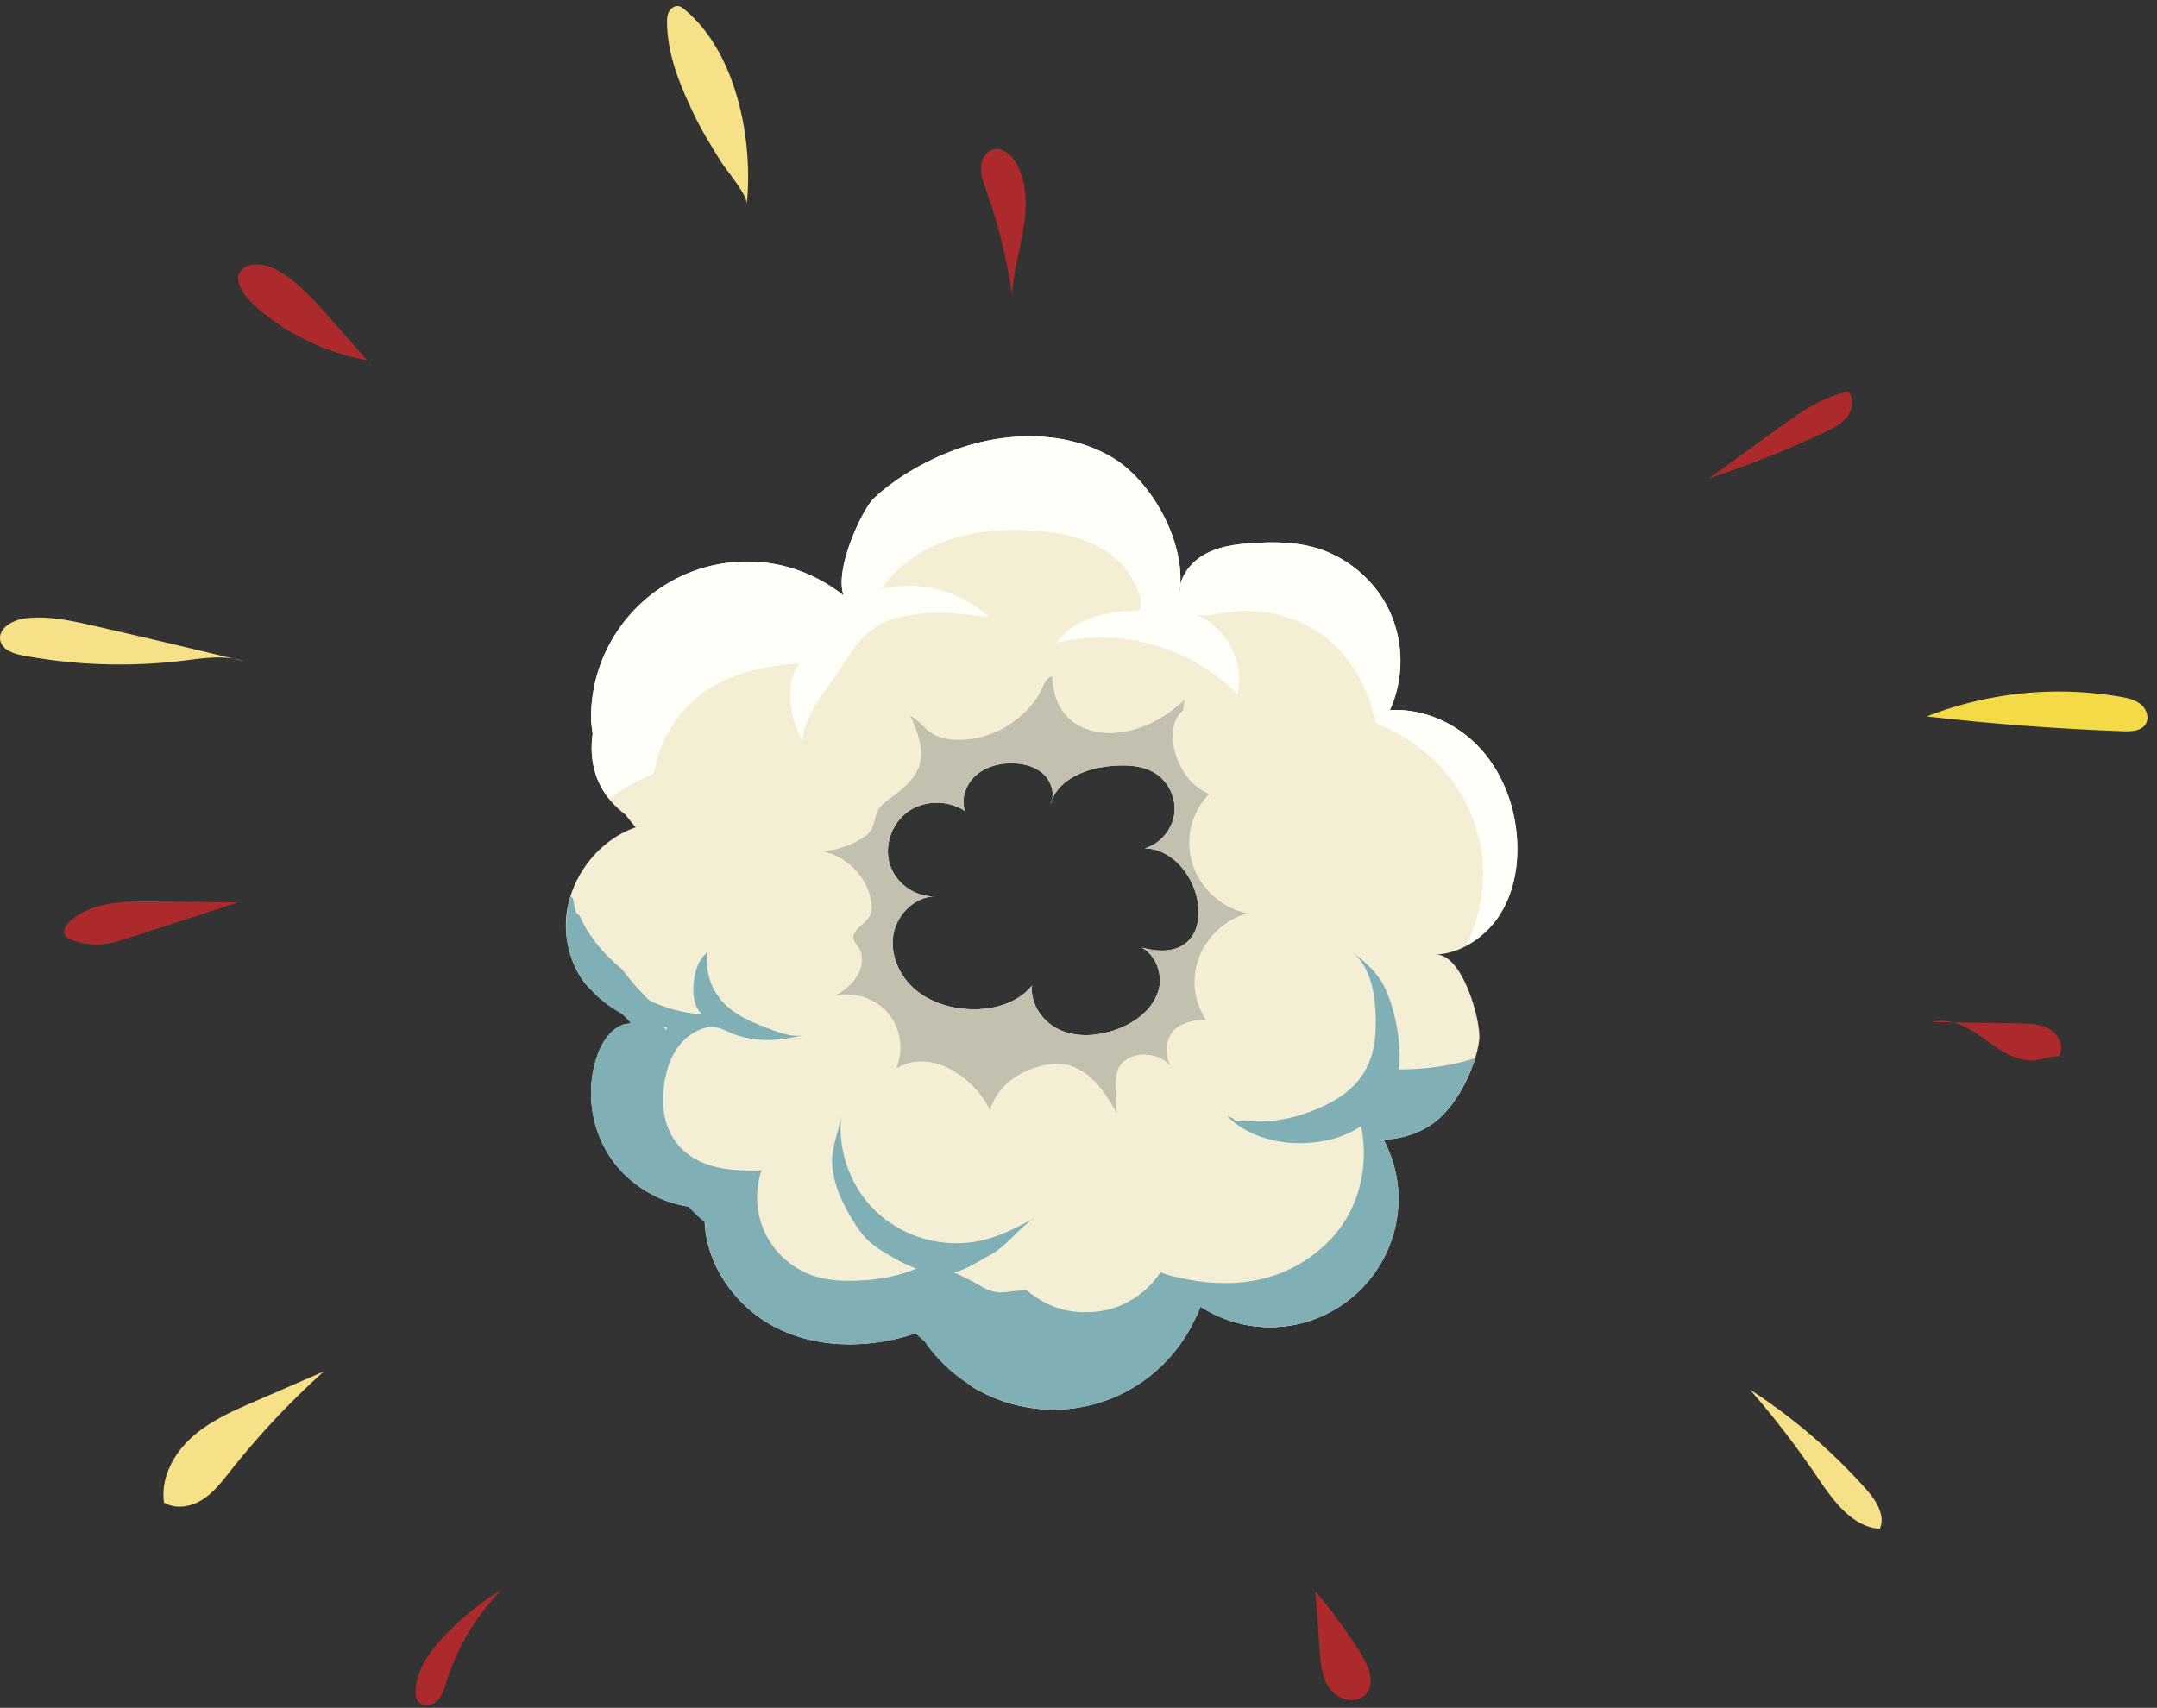 <svg width="173" height="137" xmlns="http://www.w3.org/2000/svg"><rect width="100%" height="100%" fill="#333333" stroke="none"/><g fill="none" fill-rule="evenodd"><path d="M18.476 118.004a65.26 65.26 0 0 1 7.482-7.976l-5.496 2.385c-1.803.782-3.641 1.587-5.098 2.907-1.457 1.319-2.491 3.269-2.208 5.214.922.564 2.154.353 3.067-.224.913-.577 1.583-1.46 2.253-2.306M140.349 111.47a72.7 72.7 0 0 1 5.389 6.999c1.267 1.87 2.773 4.006 5.026 4.175.488-1.101-.327-2.317-1.128-3.216a45.763 45.763 0 0 0-9.287-7.957" fill="#F7E188"/><path d="M5.692 75.38a5.39 5.39 0 0 0 2.7.349c.682-.086 1.341-.3 1.996-.512l8.713-2.825-6.852-.077c-2.307-.026-4.841.026-6.585 1.537-.364.316-.693.86-.403 1.244.105.14.27.219.431.284M35.609 131.263c-1.17 1.238-2.248 2.74-2.271 4.445-.003.266.025.547.179.764.334.47 1.109.385 1.528-.012.42-.398.585-.986.758-1.537a18.647 18.647 0 0 1 4.438-7.411 22.611 22.611 0 0 0-4.632 3.75M109.171 132.7a41.708 41.708 0 0 0-3.669-5.044l.341 4.73c.079 1.096.184 2.262.856 3.13.672.869 2.13 1.214 2.857.39.767-.866.224-2.22-.385-3.205M161.972 82.098c.846.013 1.738.038 2.458.48.721.444 1.159 1.462.688 2.164-.637-.03-1.249.245-1.883.313-1.509.16-2.866-.83-4.096-1.718s-2.721-1.762-4.178-1.341l7.011.102" fill="#AC2A2C"/><path d="M95.318 75.467c-.946.948-2.43.917-3.76.536 1.146.603 1.743 2.194 1.344 3.492-.479 1.554-1.956 2.614-3.495 3.14-1.42.485-3.026.6-4.394-.015-1.368-.614-2.409-2.071-2.236-3.561-1.148 1.416-3.098 1.964-4.92 1.904-1.639-.055-3.302-.565-4.532-1.65s-1.962-2.79-1.659-4.402c.303-1.612 1.756-3.001 3.396-3.013-1.605.115-3.202-1.002-3.688-2.536-.485-1.534.154-3.34 1.47-4.265 1.317-.924 3.201-.925 4.545-.04-.337-1.001.086-2.158.877-2.857.792-.7 1.886-.983 2.942-.966.889.016 1.811.249 2.468.849.656.6.972 1.62.581 2.418.57-2.071 3.035-2.956 5.18-3.075 1.067-.06 2.188.004 3.112.54 1.121.652 1.794 2.002 1.638 3.289-.156 1.287-1.131 2.438-2.375 2.803 2.116.022 3.788 2.013 4.211 4.086.235 1.156.129 2.488-.705 3.323zm26.349-8.224c-.182-2.673-1.191-5.322-3.02-7.278-1.829-1.956-4.505-3.16-7.178-2.993 1.144-2.487 1.133-5.477-.027-7.957-1.161-2.48-3.45-4.402-6.092-5.117-1.575-.426-3.233-.437-4.861-.333-1.343.086-2.721.262-3.893.922-1.144.645-2.023 1.81-2.017 3.158.662-3.908-2.131-9.051-5.433-10.982-3.046-1.782-6.819-2.01-10.264-1.247-3.078.682-6.463 2.39-8.781 4.544-.944.876-3.222 5.755-2.431 7.816-2.134-1.682-4.794-2.728-7.723-2.728-6.926 0-12.542 5.616-12.542 12.542 0 .442.086.86.13 1.289-.342 2.469.384 4.787 2.617 6.457.276.348.536.709.846 1.026-3.551 1.23-6.035 5.095-5.55 8.839.182 1.407.777 2.998 1.787 4.03 1.051 1.077 2.444 1.615 3.391 2.878-1.275-.036-2.212 1.202-2.659 2.397-1.032 2.76-.626 6.016 1.052 8.439 1.677 2.424 4.581 3.949 7.529 3.956-.383 3.94 2.175 7.823 5.709 9.608 3.534 1.784 7.822 1.669 11.546.326-.43.156 3.785 4.178 4.157 4.406a12.546 12.546 0 0 0 6.535 1.838c5.069 0 9.411-3.022 11.389-7.35l.13-.24.05-.11c.108-.247.157-.427.221-.556a10.256 10.256 0 0 0 5.551 1.643c5.704 0 10.329-4.625 10.329-10.33 0-1.712-.457-3.303-1.194-4.724 1.521-.033 3.036-.542 4.227-1.491 1.704-1.36 3.163-4.301 3.437-6.47.187-1.484-1.341-6.98-3.498-6.87 2.114-.108 4.054-1.447 5.178-3.24 1.125-1.794 1.496-3.986 1.352-6.098z" fill="#F4EED5"/><path d="M106.194 104.524c-2.587 1.275-5.21.55-6.893-1.067-.426.743-.98 1.446-1.59 2.12a10.13 10.13 0 0 0 4.125.889c3.659 0 6.855-1.915 8.69-4.785-1.314 1.07-2.725 2.05-4.332 2.843" fill="#D2CEBC"/><path d="M91.558 76.003c1.146.603 1.743 2.194 1.343 3.492-.478 1.554-1.955 2.614-3.494 3.14-1.42.485-3.026.6-4.394-.015-1.368-.614-2.409-2.071-2.236-3.561-1.148 1.416-3.098 1.964-4.92 1.904-1.639-.055-3.302-.565-4.532-1.65s-1.962-2.79-1.659-4.402c.303-1.612 1.756-3.001 3.396-3.013-1.605.115-3.202-1.002-3.688-2.536-.485-1.534.154-3.34 1.47-4.265 1.317-.924 3.201-.925 4.545-.04-.338-1.001.086-2.158.877-2.857.792-.7 1.886-.983 2.942-.966.889.016 1.811.249 2.468.849.656.6.972 1.62.581 2.418.57-2.071 3.035-2.956 5.18-3.075 1.067-.06 2.188.004 3.112.54 1.121.652 1.793 2.002 1.638 3.289-.156 1.287-1.131 2.438-2.375 2.803 2.116.022 3.788 2.013 4.211 4.086.235 1.156.128 2.488-.705 3.323-.946.948-2.43.917-3.76.536zm3.179 6.223a4.064 4.064 0 0 1 1.997-.396c-.573-.888-.93-1.92-.93-3.036 0-2.62 1.829-4.85 4.254-5.53-2.634-.526-4.671-2.887-4.671-5.657v-.062c0-1.488.621-2.826 1.576-3.855a5.025 5.025 0 0 1-1.228-.796c-1.405-1.267-2.511-4.462-.852-5.907.039-.295.066-.592.142-.885a10.021 10.021 0 0 1-2.801 1.948c-1.618.753-3.534 1.052-5.192.39-1.838-.732-2.57-2.331-2.64-4.173-.577.074-.852 1.159-1.146 1.603a7.792 7.792 0 0 1-1.686 1.822c-1.305 1.026-2.939 1.652-4.606 1.662-.753.005-1.531-.112-2.17-.51-.648-.402-1.11-1.061-1.774-1.433.597 1.32 1.193 2.825.661 4.173-.209.529-.578.98-.974 1.389-.587.606-1.289 1.018-1.916 1.562-.786.682-.455 1.813-1.26 2.446-.974.766-2.317 1.194-3.535 1.316 1.861.375 3.434 1.919 3.843 3.774.086.394.124.81.015 1.198-.218.776-1.5 1.269-1.395 1.992.055.384.524.762.621 1.189.1.443.069.923-.087 1.349-.343.933-1.16 1.616-2.033 2.092 1.531-.381 3.256.176 4.275 1.38 1.019 1.204 1.284 2.997.655 4.444 2.813-1.722 6.335.784 7.531 3.367.493-1.91 2.359-3.22 4.29-3.62.538-.112 1.095-.166 1.638-.085.988.148 1.868.736 2.549 1.466.681.73 1.189 1.603 1.69 2.466a14.742 14.742 0 0 1-.086-2.46c.023-.484.079-.993.356-1.393.222-.321.569-.54.934-.68.757-.286 1.62-.21 2.347.13.233.11.489.365.743.595-.567-1.114-.384-2.68.865-3.275z" fill="#C3C0B0"/><path d="M121.667 67.24c-.182-2.672-1.191-5.321-3.02-7.277-1.829-1.957-4.505-3.16-7.178-2.994 1.144-2.487 1.133-5.477-.027-7.956-1.161-2.48-3.45-4.403-6.092-5.117-1.575-.427-3.233-.438-4.861-.334-1.343.086-2.721.262-3.893.923-1.144.644-2.023 1.809-2.017 3.157.662-3.908-2.131-9.051-5.433-10.982-3.046-1.782-6.819-2.01-10.264-1.247-3.078.682-6.463 2.39-8.781 4.544-.944.876-3.222 5.755-2.431 7.817-2.134-1.683-4.794-2.73-7.723-2.73-6.926 0-12.542 5.617-12.542 12.544 0 .442.086.859.13 1.289-.262 1.892.11 3.693 1.3 5.183 1.077-.784 2.269-1.433 3.528-1.98.14-.06.38-1.405.455-1.617.182-.513.4-1.014.655-1.496a9.955 9.955 0 0 1 1.799-2.432c1.409-1.391 3.219-2.296 5.132-2.762 1.184-.29 2.483-.525 3.693-.525-.417.483-.588 1.132-.66 1.766a7.134 7.134 0 0 0 .928 4.38c.148-1.707 1.205-3.18 2.224-4.558 1.427-1.927 2.326-4.227 4.735-5.068 2.548-.888 5.339-.633 8.01-.255-2.265-2.105-5.601-2.991-8.612-2.288 1.273-1.87 3.25-3.192 5.39-3.92 2.141-.727 4.441-.89 6.697-.75 1.986.124 4.01.495 5.704 1.538 1.024.63 1.909 1.533 2.455 2.61.239.47.516 1.084.524 1.622.012.775-.079.645-.831.68-2.192.103-4.59.686-5.932 2.578 5.103-1.291 10.84.334 14.507 4.11.654-2.615-.982-5.594-3.539-6.445 1.069.343 2.903-.252 4.059-.246 6.117.029 9.542 4.096 10.583 9.013 3.14 1.242 5.922 3.597 7.35 6.659 1.868 4.006 1.512 7.793-.09 11.16 1.094-.583 2.055-1.44 2.716-2.495 1.125-1.793 1.496-3.986 1.352-6.098" fill="#FFFEF8"/><path d="M53.492 82.42l-.059.228c-.062-.091-.142-.177-.202-.27l.261.043zm63.538 5.309l.048-.086c.138-.23.274-.461.36-.69.35-.678.661-1.38.871-2.07-1.916.633-4 .906-6.125.907.274-1.948-.289-4.817-1.111-6.547-.573-1.207-1.617-2.12-2.688-2.917 1.797 1.34 2.008 4.159 1.946 6.205-.079 2.639-1.115 4.537-3.498 5.848-2.109 1.162-4.724 1.834-7.134 1.51-.969.15-.339-.081-1.279-.358 2.088 2.068 5.367 2.56 8.232 1.899a7.757 7.757 0 0 0 2.507-1.091c.69 3.227-.193 6.797-2.528 9.174-3.566 3.63-8.28 4.037-12.97 2.757-.208-.057-.389-.137-.583-.206-1.279 1.903-3.417 3.195-5.841 3.195h-.304c-1.72 0-3.292-.662-4.53-1.711-.158-.134-1.952.174-2.313.129-.649-.082-1.043-.28-1.583-.597-1.219-.717-2.564-1.186-3.774-1.941-1.95 1.165-4.267 1.604-6.538 1.607-.862 0-1.73-.06-2.562-.282a6.726 6.726 0 0 1-4.145-3.307 6.725 6.725 0 0 1-.403-5.287c-2.943.165-6.314-.3-7.533-3.467-.385-1-.431-2.104-.312-3.17.131-1.16.464-2.325 1.161-3.263.544-.731 1.335-1.32 2.229-1.533.961-.23 1.531.293 2.423.592 1.862.624 3.561.437 5.423 0-.835.196-1.698-.1-2.503-.395-1.52-.56-3.103-1.182-4.147-2.42a4.872 4.872 0 0 1-1.074-3.844c-.789.64-1.084 1.718-1.134 2.734-.028.589.015 1.2.278 1.727.102.205.259.373.411.543a11.781 11.781 0 0 1-4.234-1.123 21.833 21.833 0 0 1-2.18-2.494c-1.475-1.228-2.712-2.681-3.415-4.324-.096-.057-.176-.137-.269-.2-.093-.375-.194-.75-.247-1.133l-.178-.205c-.09.29-.127.59-.224.86-.032.16-.039.325-.062.486-.023.157-.047.312-.06.47-.043.495-.054.992.01 1.49.058.449.174.915.317 1.378l.059.174c.296.888.735 1.742 1.345 2.395l.066.084.048.042c.723.848 1.621 1.534 2.615 2.06.259.232.507.48.728.775-1.275-.036-2.212 1.202-2.659 2.397-1.032 2.76-.626 6.016 1.051 8.439 1.42 2.05 3.718 3.446 6.176 3.835.426.465.873.892 1.346 1.27.157 3.528 2.528 6.848 5.717 8.459 3.417 1.726 7.535 1.663 11.171.444.226.222.455.442.706.644a12.612 12.612 0 0 0 3.693 3.535l.133.109.263.137c.294.17.597.324.906.47.18.087.356.175.539.252.35.146.711.268 1.076.383.154.049.304.107.46.149.416.113.842.196 1.274.266.116.019.23.05.347.066.547.073 1.103.115 1.67.115 5.069 0 9.411-3.022 11.389-7.35l.13-.24.05-.11c.108-.247.157-.427.221-.556a10.256 10.256 0 0 0 5.551 1.643c5.704 0 10.329-4.625 10.329-10.33 0-1.712-.457-3.303-1.194-4.724 1.521-.033 3.036-.542 4.227-1.491.303-.242.594-.547.875-.875l.182-.217c.273-.34.534-.705.775-1.1z" fill="#80B0B6"/><path d="M69.512 99.385c.534.539 1.18.949 1.834 1.333 1.311.77 2.799 1.484 4.36 1.454 1.414-.028 2.467-.833 3.709-1.497 1.423-.761 2.4-2.338 3.714-3.045-1.292.696-2.598 1.397-4.014 1.783a9.282 9.282 0 0 1-4.452.093c-2.156-.48-4.14-1.708-5.47-3.547a9.48 9.48 0 0 1-1.716-6.587c-.171 1.465-.862 2.686-.723 4.198.148 1.619.929 3.21 1.797 4.57.283.443.592.872.961 1.245" fill="#80B0B6"/><path d="M21.834 21.48c1.65.749 2.917 2.125 4.126 3.474a361.893 361.893 0 0 1 3.483 3.943 18.613 18.613 0 0 1-8.389-3.838c-.615-.5-1.207-1.047-1.622-1.722-.223-.361-.395-.788-.307-1.203.222-1.047 1.735-1.097 2.709-.654" fill="#AC2A2C"/><path d="M.03 51.409c.179.744 1.067 1.034 1.819 1.175a42.14 42.14 0 0 0 12.784.419c1.636-.198 3.336-.486 4.901.032A799.142 799.142 0 0 0 7.52 50.2c-1.8-.411-3.643-.817-5.475-.601-1.017.12-2.254.814-2.015 1.81M55.566 8.985c-1.061-2.246-2.005-4.533-2.065-7.07-.008-.326 0-.666.145-.96.145-.291.467-.521.787-.46.17.035.314.14.448.25 4.197 3.436 5.543 10.507 5.01 15.627.076-.732-1.721-2.827-2.127-3.494-.749-1.231-1.508-2.44-2.122-3.733l-.076-.16" fill="#F7E188"/><path d="M170.297 58.66a199.533 199.533 0 0 1-15.754-1.191 29.137 29.137 0 0 1 15.525-1.571c.578.1 1.179.23 1.633.6.454.373.704 1.06.405 1.565-.341.575-1.141.622-1.809.598" fill="#F4DA47"/><path d="M79.641 11.995c.779-.22 1.527.463 1.911 1.175.843 1.565.815 3.454.526 5.207-.289 1.754-.816 3.475-.902 5.25a44.743 44.743 0 0 0-2.109-8.453c-.203-.574-.42-1.162-.389-1.77.03-.607.378-1.244.963-1.41M146.35 34.674a83.727 83.727 0 0 1-9.3 3.708l5.531-3.997c1.741-1.26 3.551-2.548 5.655-2.982.488.55.362 1.449-.086 2.033-.447.584-1.134.925-1.8 1.238" fill="#AC2A2C"/></g></svg>